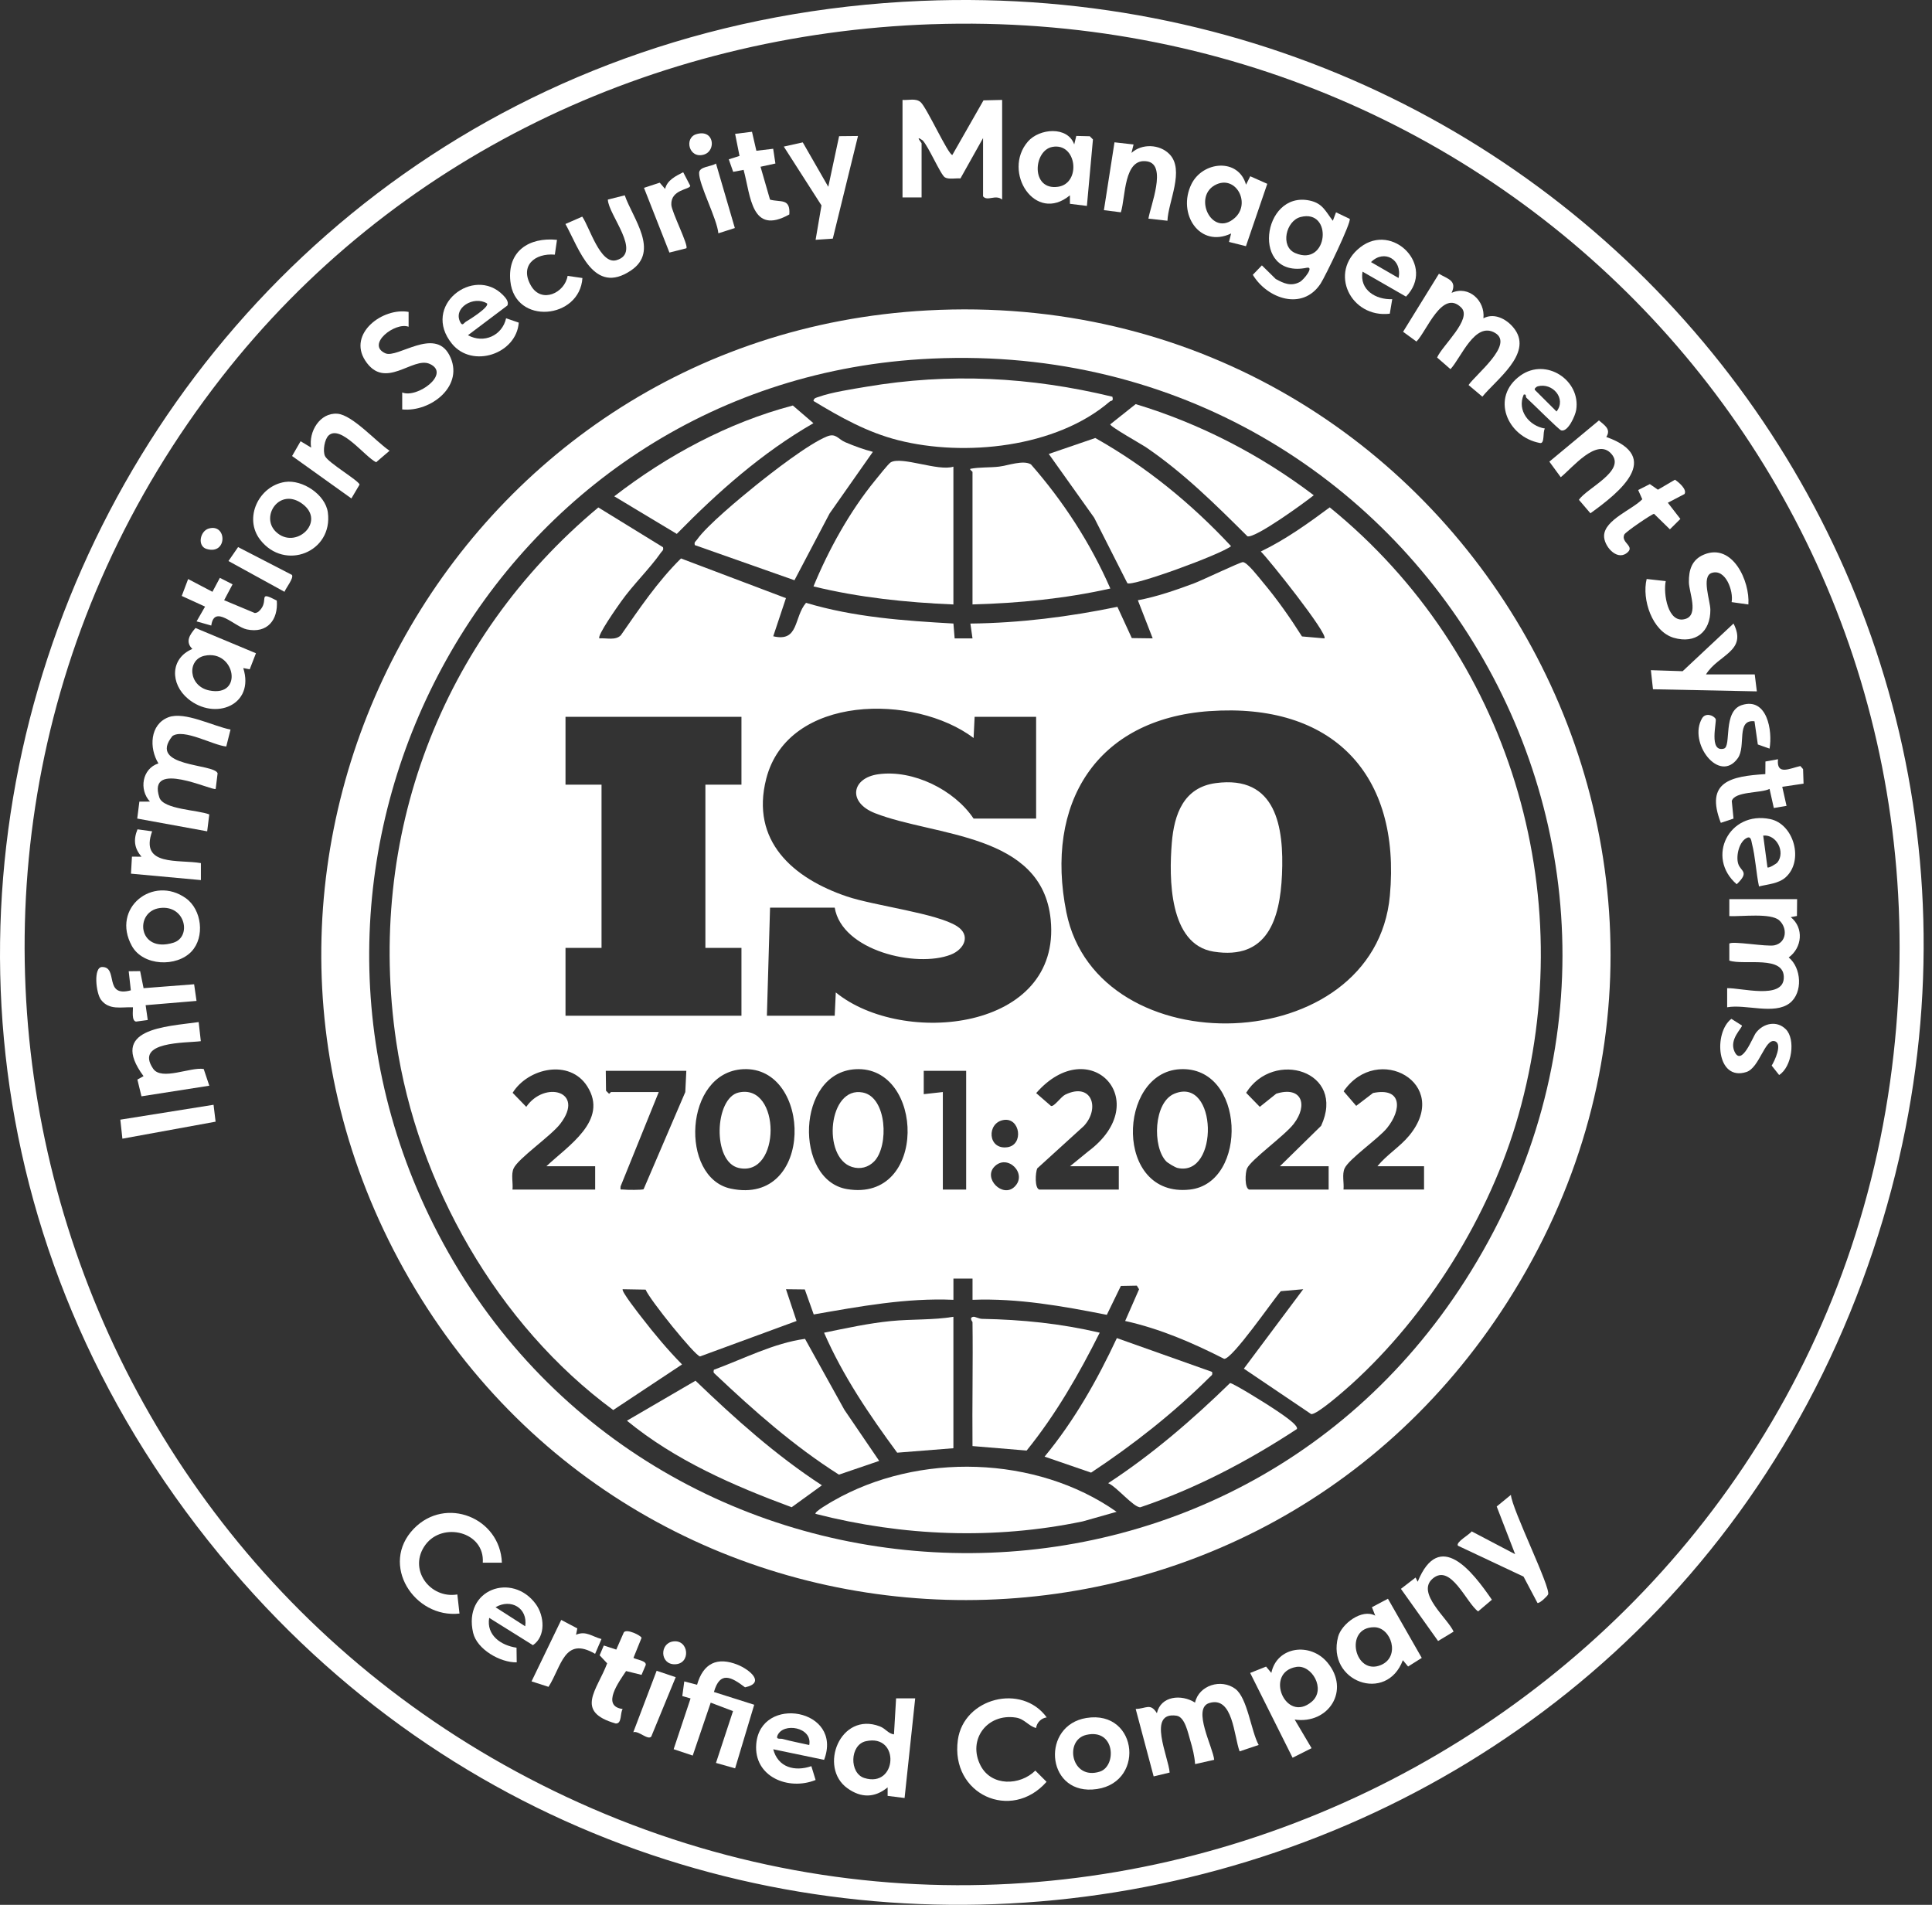 <svg width="71" height="70" viewBox="0 0 71 70" fill="none" xmlns="http://www.w3.org/2000/svg">
<rect x="0" y="0" width="71" height="70" fill="#333333" stroke="none"/>
<path d="M33.852 0.033C59.009 -1.019 77.269 23.214 68.438 47.084C59.152 72.186 25.939 78.088 8.509 57.661C-10.617 35.245 4.516 1.259 33.852 0.033ZM34.242 0.89C24.003 1.242 14.426 5.801 8.129 13.885C-5.628 31.548 1.089 57.134 21.273 66.244C42.084 75.636 66.291 62.231 69.458 39.769C72.473 18.383 55.69 0.153 34.242 0.891V0.89Z" fill="white"/>
<path d="M34.085 11.407C53.42 10.36 65.825 31.489 55.401 47.837C45.754 62.967 23.564 62.312 14.844 46.65C6.34 31.373 16.631 12.352 34.085 11.407ZM33.851 13.199C18.223 14.167 8.932 31.071 15.935 45.014C23.507 60.09 44.719 61.328 53.843 47.058C63.669 31.693 52.024 12.072 33.851 13.199Z" fill="white"/>
<path d="M33.167 3.672C33.387 3.69 33.648 3.601 33.828 3.75C34.05 3.933 34.847 5.693 34.998 5.695L36.143 3.688L36.828 3.672V7.333C36.577 7.134 36.289 7.412 36.127 7.216V5.074L35.296 6.557C35.129 6.542 34.864 6.602 34.723 6.517C34.566 6.421 34.112 5.357 33.903 5.156C33.602 4.948 33.868 5.242 33.868 5.269V7.255H33.167V3.672Z" fill="white"/>
<path d="M53.347 10.761C53.976 10.48 54.584 11.051 54.515 11.696C54.948 11.468 55.435 11.764 55.683 12.125C56.295 13.016 54.988 13.95 54.476 14.577L53.969 14.15C54.217 13.772 55.651 12.659 54.948 12.237C54.206 11.791 53.697 13.144 53.304 13.566L52.813 13.138C52.998 12.703 54.119 11.72 53.7 11.303C52.999 10.605 52.423 12.188 52.054 12.551L51.563 12.192L52.88 10.06C53.209 10.256 53.553 10.307 53.346 10.761H53.347Z" fill="white"/>
<path d="M8.472 26.81L8.315 27.433C7.823 27.387 6.752 26.761 6.336 27.049C5.412 28.202 7.872 28.05 7.997 28.417L7.926 28.991C7.825 29.082 5.391 27.89 5.857 29.307C6.003 29.75 7.284 29.763 7.691 29.929L7.614 30.55L5.043 30.081L5.122 29.459L5.511 29.457C5.102 29.02 5.222 28.246 5.822 28.054C5.475 27.493 5.504 26.62 6.19 26.358C6.787 26.131 7.844 26.693 8.471 26.81H8.472Z" fill="white"/>
<path d="M46.256 64.125L45.555 64.36C45.344 63.798 45.313 62.316 44.44 62.584C43.797 62.781 44.587 64.229 44.62 64.671L43.919 64.828C43.899 64.532 43.825 64.236 43.74 63.953C43.655 63.671 43.545 63.098 43.239 63.05C42.138 62.883 42.948 64.58 42.984 65.139L42.396 65.28L41.736 62.802C42.124 62.792 42.274 62.569 42.515 62.957C42.659 62.317 43.419 62.252 43.917 62.568C44.056 61.932 44.875 61.676 45.397 62.063C45.846 62.397 45.976 63.621 46.256 64.125Z" fill="white"/>
<path d="M66.043 33.042L66.037 33.661L65.81 33.704C66.299 34.099 66.229 34.827 65.734 35.185C66.204 35.566 66.262 36.481 65.773 36.862C65.203 37.304 64.156 36.892 63.472 37.016V36.314C64.001 36.301 65.511 36.732 65.553 35.952C65.601 35.077 64.094 35.487 63.552 35.3V34.677C63.659 34.569 64.933 34.8 65.209 34.739C65.666 34.641 65.696 34.096 65.383 33.819C65.071 33.543 64.008 33.687 63.552 33.666V33.043H66.044L66.043 33.042Z" fill="white"/>
<path d="M48.981 8.113L49.098 7.803L49.6 8.042C49.675 8.149 48.694 10.18 48.529 10.427C47.861 11.433 46.571 10.977 46.04 10.099L46.374 9.752L46.882 10.252C47.177 10.416 47.442 10.534 47.765 10.363C47.914 10.284 48.311 9.782 48.023 9.84C45.959 10.261 46.365 6.993 48.13 7.37C48.613 7.473 48.712 7.77 48.982 8.114L48.981 8.113ZM47.795 7.975C47.26 8.113 47.034 9.057 47.599 9.3C48.819 9.824 48.995 7.665 47.795 7.975Z" fill="white"/>
<path d="M26.236 62.178L27.717 62.647L27.015 64.984L26.312 64.785L26.938 62.881L26.118 62.57L25.457 64.515L24.756 64.281L25.378 62.415L25.074 62.328L25.147 61.789L25.617 61.912C25.84 61.127 26.354 60.871 27.117 61.181C27.529 61.349 28.154 61.84 27.38 62.007C26.869 61.619 26.459 61.4 26.237 62.177L26.236 62.178Z" fill="white"/>
<path d="M33.633 62.412L33.243 66.074L32.62 65.996V65.684C32.144 66.073 31.648 66.077 31.145 65.718C30.066 64.948 30.88 62.885 32.331 63.441C32.554 63.527 32.637 63.707 32.853 63.736L32.931 62.411H33.633L33.633 62.412ZM31.82 63.987C31.224 64.12 31.208 65.162 31.76 65.338C32.974 65.724 33.09 63.701 31.82 63.987Z" fill="white"/>
<path d="M47.579 63.192L48.2 64.243L47.502 64.594L45.943 61.478L46.528 61.245L46.721 61.477C46.922 60.504 48.149 60.339 48.781 61.094C49.633 62.113 48.827 63.371 47.579 63.192ZM47.639 61.257C46.449 61.456 47.243 63.354 48.207 62.534C48.741 62.08 48.206 61.162 47.639 61.257Z" fill="white"/>
<path d="M38.466 63.112C38.264 63.138 38.101 63.304 38.075 63.502C37.79 63.427 37.656 63.168 37.331 63.118C36.273 62.956 35.547 63.933 36.035 64.881C36.435 65.656 37.487 65.622 38.048 65.067L38.46 65.479C37.162 66.955 34.921 65.941 35.201 63.938C35.416 62.398 37.547 61.848 38.466 63.112Z" fill="white"/>
<path d="M64.252 22.213L63.636 22.127C63.712 21.731 63.419 20.883 62.902 21.055C62.519 21.182 62.853 22.084 62.855 22.405C62.861 23.223 62.306 23.67 61.51 23.438C60.715 23.206 60.33 22.025 60.514 21.277L61.215 21.355C61.12 21.792 61.285 22.942 61.938 22.745C62.438 22.595 62.071 21.767 62.066 21.396C62.059 20.946 62.174 20.567 62.617 20.381C63.668 19.94 64.314 21.356 64.252 22.212V22.213Z" fill="white"/>
<path d="M18.444 57.427H17.742C17.82 56.29 16.273 55.911 15.638 56.764C14.979 57.651 15.79 58.763 16.807 58.594L16.886 59.296C15.222 59.481 13.94 57.488 15.207 56.178C16.378 54.968 18.381 55.773 18.444 57.427Z" fill="white"/>
<path d="M15.016 11.462V12.008C14.516 11.82 13.442 12.662 14.161 12.983C14.607 13.181 15.966 12.014 16.511 13.044C17.1 14.16 15.841 15.152 14.781 15.046V14.422C15.324 14.652 16.586 13.731 15.792 13.373C15.165 13.09 14.148 14.366 13.422 13.251C12.776 12.258 14.064 11.291 15.016 11.462Z" fill="white"/>
<path d="M51.006 58.751L52.249 60.926L51.747 61.242L51.554 61.01C50.956 62.609 48.74 61.797 49.174 60.15C49.299 59.678 50.047 59.102 50.539 59.373L50.418 59.062L51.006 58.751ZM50.501 59.798C49.379 59.795 49.777 61.604 50.754 61.185C51.474 60.876 51.126 59.801 50.501 59.798Z" fill="white"/>
<path d="M39.477 5.307L39.553 4.995L40.049 5.007L40.165 5.124L39.943 7.567L39.319 7.49V7.177C38.041 8.237 36.819 6.309 37.774 5.203C38.195 4.715 39.234 4.626 39.477 5.307ZM38.677 5.398C37.968 5.525 37.873 7.013 38.886 6.863C39.737 6.737 39.579 5.236 38.677 5.398Z" fill="white"/>
<path d="M45.79 6.788L45.946 6.477L46.572 6.755L45.788 9.047L45.166 8.891L45.243 8.58C44.081 9.133 43.255 7.849 43.783 6.769C44.199 5.919 45.514 5.796 45.791 6.788H45.79ZM45.376 8.01C45.969 7.485 45.442 6.459 44.719 6.769C43.79 7.169 44.527 8.764 45.376 8.01Z" fill="white"/>
<path d="M9.406 24.006L9.177 24.596L8.94 24.55C9.372 25.916 7.898 26.497 6.912 25.681C6.252 25.135 6.247 24.194 7.069 23.848C6.799 23.584 6.97 23.325 7.185 23.078L9.406 24.006ZM7.516 24.098C6.861 24.241 6.924 25.217 7.689 25.373C8.971 25.634 8.636 23.854 7.516 24.098Z" fill="white"/>
<path d="M39.924 63.133C41.862 62.818 42.113 65.651 40.137 65.763C38.428 65.86 38.279 63.399 39.924 63.133ZM39.922 63.754C39.096 63.945 39.367 65.439 40.417 65.105C41.045 64.904 40.986 63.509 39.922 63.754Z" fill="white"/>
<path d="M10.477 17.711C11.114 17.617 11.959 18.174 12.048 18.83C12.245 20.291 10.462 20.999 9.562 19.836C8.942 19.035 9.513 17.853 10.477 17.711ZM10.134 19.537C10.849 20.236 12.001 19.175 11.114 18.517C10.278 17.896 9.559 18.975 10.134 19.537Z" fill="white"/>
<path d="M17.196 12.318C17.783 12.64 18.457 12.331 18.599 11.696L19.064 11.856C18.977 13.011 17.357 13.549 16.61 12.633C15.47 11.235 17.413 9.758 18.482 10.84C18.57 10.929 18.716 11.091 18.644 11.229L17.197 12.319L17.196 12.318ZM17.897 11.151C17.416 10.852 16.625 11.314 16.922 11.853C17.001 11.996 17.049 11.863 17.125 11.82C17.245 11.752 17.991 11.283 17.897 11.152V11.151Z" fill="white"/>
<path d="M50.073 9.982C49.952 10.654 50.562 11.02 51.164 10.994L51.074 11.528C49.649 11.7 48.8 10.008 49.993 9.084C51.186 8.16 52.769 9.772 51.67 10.9L50.072 9.982H50.073ZM51.396 10.216C51.54 9.538 50.869 9.148 50.384 9.632L51.396 10.216Z" fill="white"/>
<path d="M7.042 34.962C6.492 35.55 5.255 35.505 4.845 34.76C4.077 33.364 5.628 32.149 6.83 33.008C7.42 33.431 7.533 34.436 7.041 34.962H7.042ZM5.882 33.368C4.926 33.484 5.064 35.047 6.372 34.643C7.053 34.432 6.817 33.253 5.882 33.368Z" fill="white"/>
<path d="M56.1 14.623C56.05 14.58 56.112 14.472 55.996 14.501C55.74 15.088 56.194 15.652 56.774 15.748C56.687 15.878 56.777 16.315 56.593 16.28C55.38 16.056 54.766 14.589 55.878 13.799C56.822 13.128 58.098 13.978 57.924 15.066C57.891 15.274 57.623 15.885 57.373 15.816C57.288 15.794 56.3 14.8 56.1 14.623ZM56.51 14.197C56.467 14.209 56.349 14.294 56.422 14.345L57.202 15.122C57.574 14.652 57.057 14.049 56.51 14.197Z" fill="white"/>
<path d="M17.978 59.452C17.866 60.092 18.413 60.469 18.982 60.55L18.989 61.089C18.384 61.102 17.529 60.611 17.387 60.003C17.013 58.397 18.826 57.766 19.69 58.947C20.009 59.384 20.064 60.133 19.585 60.458L17.976 59.453L17.978 59.452ZM19.301 59.763C19.404 59.095 18.775 58.732 18.211 59.064L19.301 59.763Z" fill="white"/>
<path d="M30.285 64.672L28.416 64.283C28.59 64.95 29.203 65.113 29.817 64.904L29.973 65.412C28.971 65.818 27.691 65.29 27.792 64.088C27.945 62.269 31.002 62.792 30.285 64.672ZM29.739 64.127C29.866 63.469 28.777 63.284 28.572 63.778C28.506 63.937 28.68 63.882 28.756 63.903C29.079 63.991 29.412 64.052 29.739 64.127Z" fill="white"/>
<path d="M12.078 16.002C11.93 16.135 11.854 16.564 11.943 16.758C12.055 17.005 13.2 17.669 13.213 17.81L12.913 18.317L10.734 16.758L11.047 16.215L11.434 16.448C11.336 15.865 11.755 15.156 12.399 15.204C12.952 15.245 13.84 16.249 14.316 16.564L13.822 16.987C13.411 16.787 12.524 15.599 12.078 16.001V16.002Z" fill="white"/>
<path d="M65.626 32.236C65.363 32.475 64.971 32.493 64.642 32.575C64.536 32.075 64.509 31.486 64.383 31C64.361 30.913 64.353 30.728 64.214 30.784C63.915 30.905 63.788 31.451 63.878 31.741C63.968 32.031 64.311 32.026 63.823 32.495C62.68 31.507 63.542 29.787 65.052 30.1C65.924 30.28 66.3 31.624 65.626 32.236ZM65.318 31.695C65.618 31.32 65.299 30.659 64.797 30.706L64.953 31.874C64.991 31.919 65.282 31.74 65.318 31.695Z" fill="white"/>
<path d="M59.031 16.058C61.124 16.805 59.512 18.098 58.447 18.862L58.025 18.368C58.306 17.939 59.76 17.311 59.223 16.685C58.687 16.059 57.783 17.195 57.357 17.537L56.938 16.965L58.76 15.45C58.965 15.627 59.216 15.772 59.031 16.058Z" fill="white"/>
<path d="M41.658 5.309L41.581 5.619C41.962 5.27 42.615 5.294 42.977 5.665C43.546 6.248 42.931 7.407 42.903 8.112L42.204 8.035C42.275 7.576 42.9 6.056 42.161 5.931C41.287 5.783 41.369 7.248 41.191 7.802L40.568 7.723L40.957 5.23L41.659 5.309H41.658Z" fill="white"/>
<path d="M52.022 57.972L52.099 58.127C52.897 56.175 54.111 57.746 54.826 58.788L54.32 59.217C53.887 58.907 53.317 57.434 52.647 58.014C52.035 58.543 53.208 59.476 53.419 59.96L52.849 60.305L51.483 58.388L52.021 57.973L52.022 57.972Z" fill="white"/>
<path d="M7.301 37.56L7.38 38.262C6.813 38.335 4.937 38.26 5.628 39.273C5.936 39.725 7 39.203 7.486 39.284L7.692 39.898L5.199 40.288L5.049 39.672L5.275 39.547C3.98 37.796 6.07 37.732 7.301 37.56Z" fill="white"/>
<path d="M31.531 4.997L30.605 8.769L29.973 8.813L30.189 7.549L28.804 5.387L29.501 5.232L30.439 6.865L30.837 5.004L31.531 4.997Z" fill="white"/>
<path d="M53.579 56.803C53.485 56.674 54.006 56.393 54.084 56.276L55.681 57.115L55.003 55.361L55.525 54.934C55.563 55.46 57 58.353 56.892 58.593C56.862 58.66 56.584 58.927 56.502 58.907L55.989 57.938L53.579 56.803Z" fill="white"/>
<path d="M62.694 24.784H64.486L64.563 25.407L60.746 25.329L60.669 24.628L61.836 24.666L63.706 22.914C64.228 23.937 63.14 24.054 62.694 24.784Z" fill="white"/>
<path d="M22.959 7.178C23.256 8.028 24.245 9.227 23.19 9.938C21.811 10.869 21.295 9.165 20.78 8.231L21.397 7.961C21.667 8.35 22.057 9.729 22.651 9.562C23.616 9.29 22.354 7.897 22.338 7.334L22.958 7.178H22.959Z" fill="white"/>
<path d="M4.808 36.392L4.73 35.692L5.15 35.687L5.276 36.314L7.134 36.17L7.222 36.782L5.352 36.939L5.43 37.484L4.999 37.542C4.832 37.514 4.89 37.146 4.886 37.016C4.455 37.001 4.016 37.132 3.715 36.745C3.524 36.498 3.426 35.54 3.751 35.536C4.364 35.528 3.796 36.669 4.807 36.393L4.808 36.392Z" fill="white"/>
<path d="M61.906 18.154L61.292 18.475L61.753 19.07L61.368 19.452L60.786 18.883C60.72 18.878 59.739 19.543 59.692 19.644C59.551 19.953 60.135 20.076 59.764 20.337C59.393 20.597 58.936 20.052 58.949 19.684C58.968 19.102 59.991 18.725 60.353 18.347L60.202 18.008L60.631 17.79L60.928 17.996L61.554 17.629C61.688 17.717 62.006 17.984 61.906 18.154Z" fill="white"/>
<path d="M20.469 8.814L20.39 9.358C19.648 9.295 19.086 9.769 19.517 10.505C19.906 11.168 20.757 10.763 20.859 10.138L21.404 10.217C21.305 11.734 18.922 11.962 18.755 10.334C18.641 9.229 19.441 8.71 20.468 8.814H20.469Z" fill="white"/>
<path d="M8.237 22.057L9.364 22.528C9.475 22.52 9.537 22.451 9.599 22.369C9.856 22.025 9.48 21.709 10.172 22.07C10.229 22.778 9.823 23.288 9.072 23.13C8.621 23.035 7.874 22.188 7.764 22.988L7.224 22.835L7.536 22.292L6.679 21.9L6.914 21.279L7.807 21.748L8.08 21.235L8.547 21.473L8.237 22.057Z" fill="white"/>
<path d="M23.279 60.925C23.383 60.99 23.774 61.03 23.729 61.191L23.576 61.549L23.008 61.409C22.757 61.788 22.076 62.698 22.884 62.804C22.783 62.943 22.864 63.35 22.627 63.336C21.097 62.899 21.948 62.105 22.313 61.125L22.036 60.83L22.189 60.47L22.648 60.62L22.922 59.994C23.009 59.832 23.57 60.106 23.576 60.191L23.279 60.925Z" fill="white"/>
<path d="M65.03 27.511L64.599 27.358L64.477 26.506C63.789 26.426 64.179 27.42 63.863 27.863C63.18 28.818 62.025 27.29 62.551 26.395C62.672 26.19 62.958 26.272 63.049 26.42C63.1 26.504 62.783 27.662 63.352 27.511C63.639 27.434 63.299 26.138 64.013 25.91C64.94 25.614 65.147 26.852 65.03 27.511Z" fill="white"/>
<path d="M27.635 4.842L27.796 5.54L28.414 5.467L28.496 6.009L27.949 6.128L28.298 7.336C28.686 7.442 29.051 7.274 29.007 7.881C27.606 8.662 27.59 7.207 27.327 6.242L26.944 6.315L26.782 5.855L27.177 5.73L27.015 4.919L27.636 4.842H27.635Z" fill="white"/>
<path d="M65.627 37.822C65.998 38.192 65.85 39.211 65.382 39.505L65.108 39.159C65.209 39.001 65.521 38.351 65.223 38.263C64.859 38.154 64.66 39.242 64.178 39.395C63.076 39.747 62.965 37.948 63.627 37.441L64.015 37.686C64.033 37.778 63.529 38.193 63.745 38.65C64.008 39.205 64.411 38.109 64.529 37.955C64.799 37.599 65.295 37.491 65.626 37.822H65.627Z" fill="white"/>
<path d="M65.341 27.9C65.275 28.511 65.777 28.235 66.162 28.151L66.262 28.264L66.28 28.798L65.497 28.914L65.654 29.614L65.187 29.693L65.03 28.991C64.716 29.155 63.752 29.071 63.642 29.436L63.706 30.082L63.239 30.238C62.651 28.721 63.608 28.527 64.875 28.447L64.879 27.984L65.341 27.901V27.9Z" fill="white"/>
<path d="M7.848 40.599L7.923 41.22L4.498 41.845L4.422 41.146L7.848 40.599Z" fill="white"/>
<path d="M21.169 60.075C21.533 59.916 21.765 60.145 22.104 60.232L21.87 60.776C20.735 60.113 20.635 61.244 20.158 61.989L19.534 61.788L20.625 59.53L21.216 59.842L21.169 60.075Z" fill="white"/>
<path d="M5.591 30.55C5.125 31.852 6.565 31.575 7.383 31.718V32.342L4.813 32.106L4.849 31.48L5.202 31.483C4.934 31.178 4.897 30.855 5.053 30.477L5.592 30.55H5.591Z" fill="white"/>
<path d="M25.223 9.124L24.601 9.281L23.666 6.903L24.244 6.713L24.443 6.943C24.517 6.616 24.841 6.467 25.107 6.329L25.367 6.829C25.353 6.969 24.645 6.959 24.671 7.525C24.683 7.793 25.314 9.022 25.223 9.124V9.124Z" fill="white"/>
<path d="M24.832 61.634L23.934 63.816C23.812 63.966 23.455 63.582 23.273 63.658L24.131 61.399L24.832 61.634Z" fill="white"/>
<path d="M26.399 8.573C26.353 8.042 25.681 6.78 25.692 6.354C25.697 6.116 26.138 6.128 26.312 6.009L27.005 8.38L26.399 8.574V8.573Z" fill="white"/>
<path d="M10.728 21.126C10.807 21.239 10.509 21.604 10.455 21.748L8.396 20.617L8.75 20.105L10.729 21.127L10.728 21.126Z" fill="white"/>
<path d="M24.732 60.321C25.322 60.232 25.405 61.16 24.791 61.16C24.252 61.16 24.238 60.396 24.732 60.321Z" fill="white"/>
<path d="M25.586 4.932C26.249 4.727 26.331 5.547 25.865 5.682C25.317 5.842 25.135 5.072 25.586 4.932Z" fill="white"/>
<path d="M7.671 19.423C8.347 19.226 8.366 20.406 7.591 20.173C7.242 20.068 7.35 19.516 7.671 19.423Z" fill="white"/>
<path d="M24.364 20.111C24.395 20.224 24.335 20.241 24.289 20.307C23.876 20.9 23.261 21.489 22.821 22.111C22.704 22.276 21.931 23.366 22.028 23.46C22.291 23.438 22.607 23.545 22.813 23.349C23.496 22.368 24.172 21.363 25.026 20.522L28.883 21.981L28.416 23.382C29.366 23.608 29.167 22.684 29.621 22.153C31.377 22.681 33.217 22.811 35.038 22.914L35.083 23.461H35.739L35.661 22.915C37.479 22.895 39.289 22.667 41.064 22.3L41.593 23.449L42.361 23.459L41.816 22.058C42.504 21.932 43.221 21.682 43.882 21.436C44.166 21.33 45.577 20.655 45.675 20.657C45.837 20.66 46.274 21.235 46.411 21.397C46.935 22.021 47.411 22.699 47.847 23.388L48.671 23.46C48.831 23.313 46.592 20.507 46.334 20.267C47.241 19.829 48.062 19.242 48.867 18.645C55.452 23.992 58.124 32.8 55.8 40.988C54.758 44.662 52.477 48.328 49.648 50.885C49.441 51.072 48.376 52.014 48.182 51.964L45.711 50.296L47.893 47.377L47.069 47.449C46.781 47.775 45.281 49.962 44.986 49.935C43.83 49.345 42.621 48.825 41.349 48.544L41.86 47.379L41.778 47.246L41.191 47.257L40.675 48.318C39.053 47.998 37.404 47.702 35.74 47.766V46.986H35.038V47.766C33.303 47.691 31.593 48.01 29.904 48.304L29.576 47.385L28.884 47.377L29.273 48.544L25.727 49.847C25.547 49.833 23.869 47.754 23.726 47.392L22.885 47.377C22.813 47.438 23.505 48.316 23.589 48.424C24.048 49.02 24.537 49.604 25.065 50.141L22.536 51.817C18.288 48.692 15.335 43.508 14.562 38.287C13.45 30.771 16.188 23.488 21.988 18.648L24.365 20.11L24.364 20.111ZM30.675 33.354H28.299L28.183 37.327H30.675L30.715 36.47C33.175 38.476 39.02 37.886 38.612 33.791C38.295 30.604 34.357 30.745 32.158 29.884C31.138 29.486 31.292 28.588 32.28 28.452C33.553 28.276 35.072 29.024 35.778 30.081H38.077V26.341H35.817L35.779 27.12C33.622 25.492 28.959 25.5 28.159 28.616C27.571 30.907 29.145 32.276 31.123 32.944C32.139 33.287 34.43 33.56 35.171 34.038C35.689 34.371 35.437 34.889 34.938 35.083C33.674 35.575 30.937 34.941 30.675 33.352L30.675 33.354ZM44.449 26.132C40.275 26.427 38.386 29.536 39.189 33.527C40.335 39.222 50.527 38.906 51.077 32.916C51.489 28.433 48.955 25.814 44.449 26.133V26.132ZM27.248 26.342H20.782V28.835H22.106V34.834H20.782V37.327H27.248V34.834H25.923V28.835H27.248V26.342ZM20.08 42.858C20.861 42.116 22.383 41.175 21.579 39.918C20.935 38.909 19.41 39.244 18.839 40.159L19.34 40.675C20.011 39.701 21.519 40.093 20.588 41.301C20.243 41.75 19.04 42.571 18.875 42.938C18.774 43.158 18.86 43.476 18.834 43.715H21.872V42.858H20.08ZM27.31 39.291C25.128 39.401 24.97 43.28 26.854 43.68C29.951 44.337 29.858 39.164 27.31 39.291ZM31.44 39.292C29.251 39.414 29.181 43.368 31.123 43.697C34.107 44.201 33.982 39.151 31.44 39.292ZM38.193 43.715H41.115V42.858H39.323L39.988 42.315C42.461 40.47 40.046 37.92 38.079 40.17L38.623 40.642C38.737 40.682 38.985 40.306 39.146 40.227C40.115 39.756 40.441 40.723 39.831 41.379L38.117 42.938C38.05 43.098 38.019 43.661 38.193 43.715ZM43.359 39.292C41.062 39.42 40.936 44.023 43.725 43.715C45.883 43.477 45.775 39.158 43.359 39.292ZM45.906 43.715H48.827V42.858H47.036L48.55 41.373C49.481 39.36 46.801 38.547 45.795 40.159L46.297 40.675L46.901 40.192C47.832 39.899 48.085 40.597 47.543 41.301C47.206 41.739 45.975 42.613 45.829 42.937C45.758 43.093 45.734 43.661 45.905 43.714L45.906 43.715ZM50.619 42.858C50.959 42.437 51.444 42.149 51.789 41.73C53.367 39.815 50.623 38.296 49.378 40.103L49.84 40.639L50.459 40.166C51.533 39.946 51.518 40.782 50.971 41.456C50.653 41.847 49.571 42.59 49.413 42.937C49.313 43.157 49.398 43.475 49.373 43.714H52.333V42.857H50.619V42.858ZM25.222 39.352H22.262L22.271 40.083L22.379 40.191C22.411 40.194 22.437 40.131 22.457 40.131H24.209L22.806 43.598C22.788 43.758 22.815 43.7 22.922 43.715C23.03 43.73 23.6 43.734 23.652 43.702L25.184 40.132L25.222 39.352ZM35.506 39.352H33.947V40.209L34.649 40.131V43.715H35.506V39.352ZM36.886 41.157C36.25 41.257 36.292 42.262 37.02 42.159C37.631 42.073 37.492 41.062 36.886 41.157ZM37.278 43.617C37.784 43.139 37.018 42.373 36.539 42.878C36.13 43.311 36.845 44.027 37.278 43.617Z" fill="white"/>
<path d="M35.037 17.149V22.213C33.308 22.14 31.576 21.961 29.895 21.55C30.45 20.2 31.232 18.789 32.157 17.658C32.264 17.528 32.647 17.041 32.734 16.99C33.135 16.757 34.484 17.331 35.037 17.149Z" fill="white"/>
<path d="M40.88 14.579C40.927 14.761 40.836 14.71 40.781 14.758C38.817 16.449 35.45 16.796 33.01 16.177C31.872 15.889 30.885 15.334 29.895 14.735C29.906 14.619 30.01 14.613 30.093 14.583C30.544 14.417 31.332 14.298 31.828 14.214C34.888 13.694 37.868 13.85 40.88 14.579Z" fill="white"/>
<path d="M35.739 17.344C35.736 17.322 35.621 17.255 35.661 17.228C36.002 17.162 36.384 17.188 36.712 17.148C37.04 17.109 37.607 16.894 37.887 17.066C39.081 18.429 40.076 19.962 40.804 21.627C39.146 22 37.44 22.166 35.739 22.212V17.343V17.344Z" fill="white"/>
<path d="M41.035 55.557L39.791 55.909C36.534 56.587 33.188 56.456 29.973 55.633C29.901 55.564 30.547 55.197 30.622 55.154C33.739 53.367 38.08 53.478 41.035 55.557Z" fill="white"/>
<path d="M35.037 53.22L32.971 53.384C31.949 51.997 30.976 50.563 30.284 48.975C31.092 48.809 31.916 48.629 32.74 48.547C33.506 48.471 34.293 48.515 35.037 48.39V53.22V53.22Z" fill="white"/>
<path d="M41.429 21.43L40.21 19.025L38.542 16.682L40.251 16.096C42.127 17.152 43.776 18.5 45.241 20.071C44.853 20.382 41.587 21.572 41.429 21.43Z" fill="white"/>
<path d="M35.739 48.584C35.739 48.574 35.596 48.413 35.779 48.389C35.831 48.383 35.983 48.465 36.09 48.466C37.567 48.494 38.974 48.637 40.414 48.974C39.652 50.497 38.802 51.979 37.728 53.306L35.739 53.141C35.724 51.624 35.759 50.102 35.739 48.584Z" fill="white"/>
<path d="M32.077 16.605L30.487 18.87L29.196 21.323L25.534 20.032C25.503 19.913 25.565 19.902 25.611 19.836C25.968 19.318 27.22 18.285 27.756 17.852C28.373 17.355 29.699 16.322 30.388 16.04C30.721 15.903 30.796 16.138 31.066 16.252C31.394 16.391 31.733 16.516 32.078 16.605H32.077Z" fill="white"/>
<path d="M44.542 50.416C44.571 50.535 44.524 50.54 44.459 50.604C43.136 51.921 41.653 53.089 40.097 54.117L38.388 53.529C39.474 52.216 40.323 50.716 41.044 49.173L44.542 50.415V50.416Z" fill="white"/>
<path d="M32.31 53.686L30.83 54.191C29.174 53.141 27.704 51.842 26.284 50.499C26.219 50.437 26.212 50.446 26.234 50.337C27.332 49.934 28.431 49.358 29.584 49.201L31.032 51.81L32.31 53.686Z" fill="white"/>
<path d="M40.803 15.592L41.735 14.851C44.09 15.56 46.325 16.716 48.28 18.2C47.945 18.469 46.138 19.785 45.844 19.709C44.652 18.524 43.503 17.382 42.106 16.43C41.972 16.339 40.759 15.657 40.803 15.592Z" fill="white"/>
<path d="M23.04 52.208L25.56 50.739C27.011 52.134 28.513 53.482 30.205 54.583L29.092 55.389C26.952 54.596 24.815 53.667 23.039 52.208H23.04Z" fill="white"/>
<path d="M47.657 52.517C45.858 53.696 43.956 54.697 41.911 55.389C41.671 55.413 41.033 54.629 40.725 54.505C42.347 53.445 43.817 52.176 45.203 50.826C45.311 50.818 46.658 51.661 46.857 51.8C47.002 51.901 47.752 52.378 47.657 52.518V52.517Z" fill="white"/>
<path d="M22.573 18.239C24.509 16.742 26.761 15.526 29.137 14.902L29.893 15.552C28.009 16.634 26.383 18.077 24.871 19.62L22.572 18.238L22.573 18.239Z" fill="white"/>
<path d="M44.679 28.778C46.906 28.478 47.19 30.398 47.112 32.145C47.04 33.781 46.576 35.286 44.6 34.971C42.952 34.709 42.959 32.258 43.063 30.979C43.149 29.917 43.5 28.936 44.679 28.778H44.679Z" fill="white"/>
<path d="M27.146 40.148C28.712 39.795 28.708 43.275 27.146 42.92C26.168 42.697 26.259 40.347 27.146 40.148Z" fill="white"/>
<path d="M32.129 42.676C31.91 42.902 31.612 42.979 31.311 42.884C30.201 42.536 30.438 39.901 31.707 40.148C32.598 40.321 32.672 42.108 32.129 42.676Z" fill="white"/>
<path d="M42.856 42.676C42.345 42.145 42.391 40.506 43.16 40.191C44.745 39.541 44.811 43.268 43.275 42.921C43.187 42.902 42.919 42.742 42.855 42.676H42.856Z" fill="white"/>
</svg>
